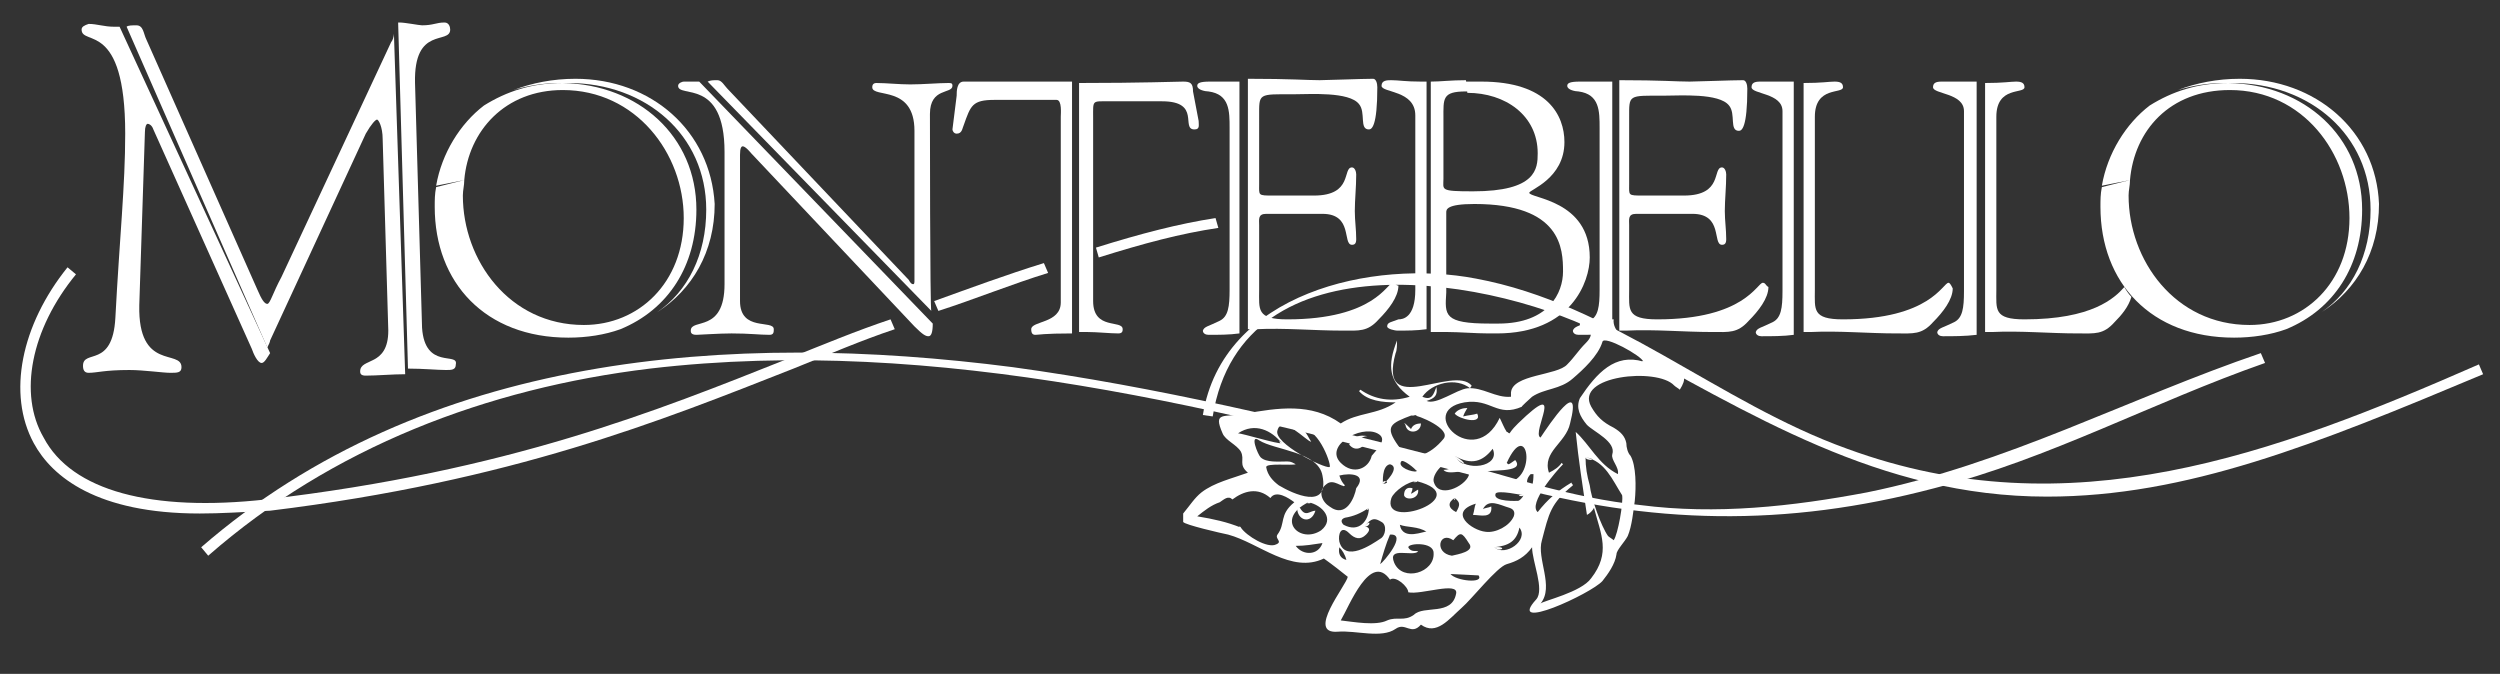 <?xml version="1.0" encoding="utf-8"?>
<!-- Generator: Adobe Illustrator 19.2.1, SVG Export Plug-In . SVG Version: 6.00 Build 0)  -->
<!DOCTYPE svg PUBLIC "-//W3C//DTD SVG 1.1//EN" "http://www.w3.org/Graphics/SVG/1.1/DTD/svg11.dtd">
<svg version="1.1" id="Layer_1" xmlns="http://www.w3.org/2000/svg" xmlns:xlink="http://www.w3.org/1999/xlink" x="0px" y="0px"
	 width="177.7px" height="47.9px" viewBox="0 0 177.7 47.9" style="enable-background:new 0 0 177.7 47.9;" xml:space="preserve">
<rect x="0" y="0" width="177.7" height="47.9" fill="#333333" stroke="none"/>
<style type="text/css">
	.st0{fill:#FFFFFF;}
</style>
<g>
	<path class="st0" d="M159.2,5.6c-1.6,0-3.1,0.3-4.4,0.8c1-0.3,2.1-0.5,3.3-0.5c0.1,0,0.2,0,0.3,0s0.2,0,0.3,0c5.5,0,9.8,3.7,9.8,9
		c0,3.2-1.3,5.8-3.5,7.3c2.5-1.6,4.1-4.3,4.1-7.7C168.9,9.3,164.6,5.6,159.2,5.6"/>
</g>
<g>
	<path class="st0" d="M151.4,12.8c0,0.4-0.1,0.7-0.1,1.1c0,4.6,3.3,9.2,8.6,9.2c3.9,0,7.1-3,7.1-7.6s-3.3-9.1-8.5-9.1
		C154.2,6.4,151.7,9.3,151.4,12.8l-2,0.4c0.4-2.3,1.7-4.4,3.4-5.7c1.6-1,3.4-1.6,5.6-1.6c5.4,0.1,9.5,3.8,9.5,9c0,4-2,7.1-5.4,8.5
		c-1.1,0.4-2.4,0.6-3.7,0.6c-5.9,0-9.5-3.9-9.5-9.3c0-0.5,0-0.9,0.1-1.4L151.4,12.8z"/>
</g>
<g>
	<path class="st0" d="M30,23.3L29.5,5.9C29.4,1.8,32,3.2,32,2.1c0-0.2-0.1-0.5-0.4-0.5c-0.6,0-0.8,0.2-1.6,0.2
		c-0.2,0-1.2-0.2-1.6-0.2h-0.1l0.7,24.6c1.1,0,2.1,0.1,2.7,0.1c0.4,0,0.7,0,0.7-0.4C32.6,25,30.2,26.3,30,23.3"/>
</g>
<g>
	<path class="st0" d="M8.1,1.9c-0.7,0-1.2-0.2-1.8-0.2C6,1.8,5.8,1.9,5.8,2.1c0,1.2,3.1-0.7,3.1,7.4c0,3.7-0.4,7.4-0.7,13.1
		c-0.2,3.6-2.3,2.2-2.3,3.4c0,0.3,0.1,0.5,0.4,0.5c0.6,0,1.1-0.2,2.9-0.2c1,0,2.4,0.2,2.9,0.2s0.8,0,0.8-0.4c0-1.3-3.1,0.3-3-4.4
		l0.4-12.3c0-0.4,0.1-0.6,0.2-0.6s0.3,0.1,0.4,0.4l7,15.6c0.1,0.3,0.4,1,0.7,1c0.2,0,0.4-0.4,0.6-0.7L8.5,1.9
		C8.4,1.9,8.2,1.9,8.1,1.9"/>
</g>
<g>
	<path class="st0" d="M27.8,3L20,19.7c-0.6,1.1-0.8,1.9-1,1.9s-0.4-0.3-0.7-1L10.4,2.8c-0.2-0.4-0.2-1-0.7-1c-0.3,0-0.6,0-0.7,0.1
		l10,22.8c0.1-0.2,0.2-0.4,0.2-0.5L26,9.5c0.4-0.7,0.7-1,0.8-1s0.4,0.5,0.4,1.4l0.4,13.6c0,2.6-2,1.9-2,2.9c0,0.2,0.1,0.3,0.4,0.3
		c0.8,0,1.9-0.1,2.8-0.1L28,2.4C28,2.6,27.9,2.9,27.8,3"/>
</g>
<g>
	<path class="st0" d="M66.1,8.1c0-1.9,1.6-1.4,1.6-2c0-0.2-0.1-0.2-0.3-0.2c-0.7,0-1.8,0.1-2.7,0.1c-0.8,0-1.7-0.1-2.4-0.1
		c-0.2,0-0.3,0.1-0.3,0.3C62,7,65,6,65,9.3v10.6c0,0.2,0,0.3-0.1,0.3s-0.2-0.1-0.3-0.3L51.7,6.3c-0.2-0.2-0.4-0.6-0.7-0.6
		c-0.3,0-0.5,0-0.7,0.1l15.9,16.3C66.1,22.2,66.1,8.1,66.1,8.1z"/>
</g>
<g>
	<path class="st0" d="M48.6,5.8c-0.1,0-0.4,0.1-0.4,0.3c0,0.9,3.3-0.6,3.3,4.7v9.4c0,3.5-2.4,2.4-2.4,3.3c0,0.1,0,0.3,0.4,0.3
		c0.2,0,1.6-0.1,2.5-0.1c1.3,0,2,0.1,2.7,0.1c0.3,0,0.3-0.2,0.3-0.4c0-0.7-2.4,0.2-2.4-2V11c0-0.5,0.1-0.6,0.2-0.6
		c0.2,0,0.6,0.5,0.6,0.5l11.6,12.3c0.6,0.6,0.8,0.7,1,0.7c0.2,0,0.3-0.3,0.3-0.9L49.7,5.8C49.3,5.8,48.9,5.8,48.6,5.8"/>
</g>
<g>
	<path class="st0" d="M84.8,6.5c0-0.6-0.2-0.7-0.7-0.7s-2.9,0.1-7.4,0.1v17.7c0.2,0,0.4,0,0.6,0c0.7,0,1.6,0.1,2.2,0.1
		c0.3,0,0.3-0.2,0.3-0.3c0-0.7-2.1,0.1-2.1-2v-13c0-1.3-0.1-1.2,1.1-1.2h3.8c2.8,0,1.3,2,2.3,2c0.4,0,0.3-0.3,0.3-0.6L84.8,6.5z"/>
</g>
<g>
	<path class="st0" d="M68.5,5.8c-0.5,0-0.5,0.7-0.5,1l-0.3,2.4c0,0.1,0.1,0.3,0.3,0.3c0.4,0,0.4-0.4,0.5-0.6
		c0.5-1.4,0.6-1.8,2.2-1.8h4.4c0.4,0,0.3,1,0.3,1.2v13.2c0,1.5-2.1,1.3-2.1,1.9c0,0.3,0.1,0.4,0.3,0.4s0.6-0.1,2.6-0.1V5.8
		C72.7,5.8,70.6,5.8,68.5,5.8"/>
</g>
<g>
	<path class="st0" d="M99,20.1c-0.4,0-1.3,2.6-7.5,2.6c-2.2,0-2-0.7-2-2.1v-4.6c0-0.4-0.1-0.8,0.5-0.8h4c2.2,0,1.4,2.2,2.1,2.2
		c0.2,0,0.3-0.1,0.3-0.4c0-0.7-0.1-1.3-0.1-2c0-0.8,0.1-1.7,0.1-2.6c0-0.2-0.1-0.5-0.3-0.5c-0.7,0,0.1,2-2.7,2h-2.9
		c-1.1,0-1,0-1-0.8V8.3c0-1.7-0.1-1.6,2.5-1.6c1.1,0,3.9-0.2,4.6,0.7c0.5,0.6,0,1.8,0.7,1.8c0.2,0,0.6-0.2,0.6-3
		c0-0.3-0.1-0.6-0.3-0.6c-0.8,0-3.3,0.1-3.8,0.1c-0.9,0-2-0.1-5.1-0.1v17.8c0.2,0,0.4,0,0.6,0c2-0.1,4.1,0.1,6.1,0.1
		c1.2,0,1.8,0.1,2.6-0.8c0.7-0.7,1.4-1.6,1.4-2.4C99.2,20.3,99.2,20.1,99,20.1"/>
</g>
<g>
	<path class="st0" d="M86,5.8c-0.7,0-0.9,0.1-0.9,0.3c0,0.3,0.6,0.4,0.8,0.4c1.5,0.2,1.5,1.4,1.5,2.6v11.5c0,1.2-0.1,1.9-0.7,2.2
		c-0.8,0.4-1.1,0.4-1.2,0.7c0,0.2,0.2,0.3,0.4,0.3c0.7,0,1.5,0,2.2-0.1V5.8C87.5,5.8,86.7,5.8,86,5.8"/>
</g>
<g>
	<path class="st0" d="M101,5.8c-1.1,0-1.6-0.1-2.1-0.1c-0.3,0-0.7,0-0.7,0.4c0,0.5,2.4,0.3,2.4,2.1v12.4c0,2-0.9,2.1-1.2,2.1
		c-0.5,0.2-0.8,0.2-0.8,0.5c0,0.2,0.6,0.3,0.7,0.3c0.7,0,1.4,0,2.1-0.1V5.8C101.2,5.8,101.1,5.8,101,5.8"/>
</g>
<g>
	<path class="st0" d="M105.9,23c0.2,0,0.4,0,0.6,0c3.6,0,4.6-2.2,4.6-3.7c0-1.6-0.1-4.8-6.3-4.8c-2,0-2,0.4-2,0.6v5.7
		C102.7,22.4,102.6,23,105.9,23l-0.1,0.7c-0.9,0-2.1-0.1-2.9-0.1c-0.4,0-0.7,0-1.2,0V5.8c0.7,0,1.4-0.1,2.5-0.1l0.1,0.8h-0.1
		c-1.7,0-1.6,0.5-1.6,1.9v4.3c0,0.8-0.3,0.9,2.1,0.9c4.5,0,4.6-1.6,4.6-2.7c0-2.7-2.3-4.3-5-4.3l-0.1-0.8c0.4,0,0.7,0,1.1,0
		c4.7,0,5.9,2.4,5.9,4.3c0,2.6-2.5,3.4-2.5,3.6c0,0.4,4.3,0.5,4.3,4.6c0,1.7-1.3,5.4-6.6,5.4c-0.2,0-0.4,0-0.7,0L105.9,23z"/>
</g>
<g>
	<path class="st0" d="M125.1,5.8c-0.4,0-0.6,0.1-0.6,0.4c0,0.5,2.2,0.4,2.2,1.7v12.8c0,1.2-0.1,1.9-0.7,2.2
		c-0.8,0.4-1.1,0.4-1.2,0.7c0,0.2,0.2,0.3,0.4,0.3c0.7,0,1.6,0,2.3-0.1V5.8C126.5,5.8,125.6,5.8,125.1,5.8"/>
</g>
<g>
	<path class="st0" d="M138.5,20.1c-0.4,0-1.3,2.6-7.5,2.6c-2.2,0-2-0.7-2-2.1V8.3c0-2.2,2-1.6,2-2.1c0-0.3-0.2-0.4-0.6-0.4
		c-0.4,0-0.9,0.1-2.2,0.1v17.7c0.2,0,0.3,0,0.5,0c2-0.1,4.1,0.1,6.1,0.1c1.2,0,1.8,0.1,2.6-0.8c0.7-0.7,1.4-1.6,1.4-2.4
		C138.7,20.3,138.6,20.1,138.5,20.1"/>
</g>
<g>
	<path class="st0" d="M143.9,22.7c-2.2,0-2-0.7-2-2.1V8.3c0-2.2,2-1.6,2-2.1c0-0.3-0.2-0.4-0.6-0.4c-0.4,0-0.9,0.1-2.2,0.1v17.7
		c0.2,0,0.3,0,0.5,0c2-0.1,4.1,0.1,6.1,0.1c1.2,0,1.8,0.1,2.6-0.8c0.5-0.5,1-1.1,1.2-1.8c-0.2-0.2-0.4-0.5-0.5-0.7
		C150.3,21.2,148.7,22.7,143.9,22.7"/>
</g>
<g>
	<path class="st0" d="M138,5.8c-0.4,0-0.6,0.1-0.6,0.4c0,0.5,2.2,0.4,2.2,1.7v12.8c0,1.2-0.1,1.9-0.7,2.2c-0.8,0.4-1.1,0.4-1.2,0.7
		c0,0.2,0.2,0.3,0.4,0.3c0.7,0,1.6,0,2.4-0.1V5.8C139.3,5.8,138.5,5.8,138,5.8"/>
</g>
<g>
	<path class="st0" d="M40.9,5.6c-1.6,0-3.1,0.3-4.4,0.8c1-0.3,2.1-0.5,3.3-0.5c0.1,0,0.2,0,0.3,0c0.1,0,0.2,0,0.3,0
		c5.5,0,9.8,3.7,9.8,9c0,3.2-1.3,5.8-3.5,7.3c2.5-1.6,4.1-4.3,4.1-7.7C50.5,9.3,46.3,5.6,40.9,5.6"/>
</g>
<g>
	<path class="st0" d="M33,12.8c0,0.4-0.1,0.7-0.1,1.1c0,4.6,3.3,9.2,8.6,9.2c3.9,0,7.1-3,7.1-7.6S45.2,6.4,40,6.4
		C35.9,6.4,33.3,9.3,33,12.8l-2,0.4c0.4-2.3,1.7-4.4,3.4-5.7c1.6-1,3.4-1.6,5.6-1.6c5.4,0.1,9.5,3.8,9.5,9c0,4-2,7.1-5.4,8.5
		C43,23.8,41.7,24,40.4,24c-5.9,0-9.5-3.9-9.5-9.3c0-0.5,0-0.9,0.1-1.4L33,12.8z"/>
</g>
<g>
	<g>
		<path class="st0" d="M145.5,35.3c-11.9,0-21.1-5.9-31.1-11.3c-7.9-4.3-26.1-7.5-28.2,5.6l-0.7-0.1c1.4-8.7,12.1-11.1,19.4-9.7
			c9.7,1.8,17.2,8.8,26.4,12.1c15.8,5.8,30.3,0.4,44.9-6l0.3,0.7C164.6,31.6,155.4,35.3,145.5,35.3
			C137.1,35.3,155.4,35.3,145.5,35.3z"/>
	</g>
</g>
<g>
	<g>
		<path class="st0" d="M14.8,39.5l-0.5-0.6C30.2,25.1,51.9,23.5,72,26.1c10.2,1.4,20.3,3.8,30.3,6.4c4.7,1.3,9.4,2.9,14.3,3.4
			c5.4,0.7,10.8,0.1,16.1-0.9c9.9-2,18.6-6.7,28-9.9l0.3,0.7c-8,2.8-15.3,6.8-23.5,8.9c-10.6,2.8-20.2,2.6-30.6-0.3
			c-19.7-5.3-40.3-10.6-60.7-8.2C34.6,27.6,23.6,31.8,14.8,39.5z"/>
	</g>
</g>
<g>
	<g>
		<path class="st0" d="M14.2,36.5c-7.3,0-10.5-2.6-11.8-5C0.5,28,1.5,23.1,4.8,19l0.6,0.5c-3.2,3.9-4.1,8.5-2.3,11.6
			c2,3.8,7.7,5.3,15.8,4.4c17.2-2,27.8-6.3,37.1-10c2.5-1,4.9-2,7.3-2.8l0.3,0.7c-2.4,0.8-4.7,1.8-7.2,2.8c-9.4,3.7-20,8-37.2,10.1
			C17.2,36.4,15.7,36.5,14.2,36.5z"/>
	</g>
</g>
<g>
	<g>
		<path class="st0" d="M66.7,22.1l-0.3-0.7c2.5-0.9,5.2-1.9,7.8-2.7l0.3,0.7C71.9,20.2,69.2,21.3,66.7,22.1z"/>
	</g>
</g>
<g>
	<g>
		<path class="st0" d="M78.1,18.3l-0.2-0.7c3.2-1,5.9-1.7,8.5-2.1l0.2,0.7C83.9,16.6,81.3,17.3,78.1,18.3z"/>
	</g>
</g>
<g>
	<path class="st0" d="M125.3,20.1c-0.4,0-1.3,2.6-7.5,2.6c-2.2,0-2-0.7-2-2.1V16c0-0.4-0.1-0.8,0.5-0.8h4c2.2,0,1.4,2.2,2.1,2.2
		c0.2,0,0.3-0.1,0.3-0.4c0-0.7-0.1-1.3-0.1-2c0-0.8,0.1-1.7,0.1-2.6c0-0.2-0.1-0.5-0.3-0.5c-0.7,0,0.1,2-2.7,2h-2.9
		c-1.1,0-1,0-1-0.8V8.4c0-1.7-0.1-1.6,2.5-1.6c1.1,0,3.9-0.2,4.6,0.7c0.5,0.6,0,1.8,0.7,1.8c0.2,0,0.6-0.2,0.6-3
		c0-0.3-0.1-0.6-0.3-0.6c-0.8,0-3.3,0.1-3.8,0.1c-0.9,0-2-0.1-5-0.1v17.8c0.2,0,0.3,0,0.5,0c2-0.1,4.1,0.1,6.1,0.1
		c1.2,0,1.8,0.1,2.6-0.8c0.7-0.7,1.4-1.6,1.4-2.4C125.5,20.3,125.5,20.1,125.3,20.1"/>
</g>
<g>
	<path class="st0" d="M112.3,5.8c-0.7,0-0.9,0.1-0.9,0.3c0,0.3,0.6,0.4,0.8,0.4c1.5,0.2,1.5,1.4,1.5,2.6v11.5c0,1.2-0.1,1.9-0.7,2.2
		c-0.8,0.4-1.1,0.4-1.2,0.7c0,0.2,0.2,0.3,0.4,0.3c0.7,0,1.6,0,2.4-0.1V5.8C113.8,5.8,113.1,5.8,112.3,5.8"/>
</g>
<g>
	<path class="st0" d="M112.3,22.7c0.8,0,1.7,0,2.4,0c-0.2,1.5,3.3,2.8,4.3,3.4c0.8,0.5,0.9,0.8,0.4,1.6c-0.1-0.1-0.3-0.2-0.4-0.3
		c-1.2-1.3-7.1-0.7-5.9,1.5c0.4,0.7,0.8,1.1,1.6,1.5c0.5,0.3,0.8,0.6,0.9,1.1c0,0.3,0.1,0.7,0.3,0.9c0.4,0.7,0.4,2.2,0.3,3.2
		c-0.1,0.7-0.2,1.8-0.5,2.5c-0.2,0.4-0.8,1-0.8,1.3c-0.1,0.7-0.6,1.4-1,1.9c-0.8,0.9-6.9,3.7-4.7,1.3c0.6-0.7-0.3-2.7-0.3-3.7
		c-0.5,0.7-1.1,1-1.8,1.2c-0.7,0.2-2.5,2.5-3.2,3.1c-0.9,0.8-1.8,2-2.9,1.2c-0.7,0.8-1.1-0.2-1.8,0.3c-1,0.7-2.8,0.1-4.1,0.2
		c-2.3,0.2,0.6-3.3,0.7-3.9c-0.5-0.4-1-0.8-1.7-1.3c-2.3,1.1-4.6-1.1-6.8-1.7c-0.5-0.1-3.1-0.7-3.2-0.9c0-0.2,0-0.4,0-0.6
		c0.5-0.6,0.8-1.1,1.3-1.5c0.9-0.7,2.2-1,3.3-1.4c-0.7-0.6-0.2-0.9-0.5-1.5c-0.3-0.5-1.1-0.8-1.3-1.3c-0.7-1.6,0.1-1.1,1.6-1.4
		c2.3-0.4,4.7-0.8,6.8,0.7c1.2-0.8,2.6-0.6,3.9-1.5c-0.9,0-2-0.1-2.6-0.8l0.1-0.1c1,0.7,2.2,0.9,3.5,0.5c-1.5-1.1-1.6-2.2-0.9-4
		c0,0.3,0,0.7-0.1,0.9c-1.3,4.7,4.1,0.8,5.4,2.3c0,0.1-0.1,0.1-0.1,0.2c-1-0.8-2.7-0.4-3.4,0.6c0.7,0.3,0.8-0.2,1-0.7
		c0.1,0.6-0.1,0.8-0.7,1c0.7,0.3,2.1-0.8,2.9-0.9c1.1-0.1,2,0.7,3.1,0.6c0-0.1,0-0.2,0-0.3c0.1-1.3,3.3-1.2,4-2
		c0.5-0.5,0.8-1,1.3-1.5c0.3-0.3,0.5-0.6,0.3-1c-0.2,0-0.5,0-0.7,0C112.3,23.4,112.3,23,112.3,22.7C113.1,22.7,112.3,23,112.3,22.7z
		 M116.8,25.7c-0.1-0.4-2.8-1.9-2.9-1.4c-0.3,1-1.4,2-2.1,2.6c-0.9,0.8-2,0.7-2.9,1.3c-0.1,0.1-0.9,0.8-0.7,0.7
		c-1.8,0.8-2.2-0.6-4.1-0.3c-3.5,0.6,0.7,4.9,2.5,1.1c0.2,0.4,0.3,0.7,0.5,1c0.1,0,0.1,0.1,0.2,0.1c0.2-0.3,0.4-0.5,0.6-0.7
		c3.5-3.4,0.9,0.7,1.6,1c0.6-0.9,3-4.5,2.1-1c-0.3,1.4-2,2-1.5,3.5c0.4-0.2,0.7-0.4,0.9-0.7l0.1,0.1c-0.5,0.5-2.5,2.8-1.8,3.4
		c0.7-0.9,1.4-1.5,2.4-2.1c0,0.1,0.1,0.1,0.1,0.2c-1.6,1.3-1.7,2-2.2,3.9c-0.4,1.3,0.9,3.3-0.1,4.5c0.2-0.2,2.9-0.8,3.6-1.8
		c1.4-1.8,0.7-3.1,0.2-5c-0.1,0.2-0.3,0.4-0.5,0.5c-0.3-2-0.6-3.9-0.8-5.9c1,0.9,1.6,2.3,3,3c0.1-0.5-0.5-1-0.4-1.4
		c0.3-0.9-1.3-1.6-1.8-2.1c-0.5-0.6-0.8-1.2-0.5-1.9C113.5,26.5,114.8,25.1,116.8,25.7C116.8,25.6,116.6,25.7,116.8,25.7z
		 M98.8,41.2c-1.4-2-2.9,1.9-3.5,2.9c0.9,0.1,2.5,0.4,3.3,0c0.7-0.3,1.2,0.1,1.9-0.4c0.7-0.7,2.7,0.1,3-1.5c0.2-0.9-2.5,0.1-3.4-0.1
		C100.1,41.7,99.2,40.9,98.8,41.2C98.7,41.1,99.1,40.9,98.8,41.2z M88.2,37.5L88.2,37.5c0.4,0.6,1.9,1.5,2.5,1.2
		c0.5-0.2-0.1-0.4,0.1-0.7c0.6-0.8,0.1-1.4,1.2-2.3c-0.4-0.3-1.3-0.9-1.7-0.3c-0.9-0.8-1.9-0.5-2.7,0.1c-0.3-0.3-0.6,0-0.9,0.2
		c-0.6,0.2-1.1,0.6-1.6,1C86.3,36.9,87.2,37.1,88.2,37.5C88.2,37.4,87.9,37.4,88.2,37.5z M91.5,32.8C91.5,32.8,91.5,32.7,91.5,32.8
		c0.3,0,0.4,0.1,0.6,0.2c-0.3,0.1-2.1-0.1-2.1,0.2c0.1,0.6,0.5,1,0.9,1.3c1,0.6,3.6,1.8,3.1-0.7c-0.3-1.7-3.4-1.8-4.5-2.5
		c-0.7-0.5-0.1,1,0.1,1.2C90,32.9,90.9,32.8,91.5,32.8C91.5,32.8,90.8,32.8,91.5,32.8z M112.7,32.5c0,0.7,0.1,1.3,0.3,2
		c0.1,0.9,0.8,2.9,1.3,3.6c0.1,0.1,0.3,0.2,0.4,0.3c0.3-0.4,0.7-2.7,0.6-3.2C114.6,34.1,114.1,32.8,112.7,32.5
		C112.7,32.8,113.8,32.7,112.7,32.5z M100.4,29.5c-1.6,0.6-2,0.8-1,2.2c0.9,1.3,2.3,0.6,3.2-0.5C103.2,30.5,100.8,29.5,100.4,29.5
		C100,29.6,101.3,29.5,100.4,29.5z M97.5,32.4L97.5,32.4c0.4-0.5,1.2-1.2,0.4-1.6c-1.2-0.6-3.8,0.9-2.6,2.1
		C96.2,33.8,97.3,33.3,97.5,32.4C97.6,32.4,97.5,32.4,97.5,32.4z M93.2,31.4L93.2,31.4c-0.3,0-2.1-2-2.4-0.8
		c-0.3,0.9,3.3,2.7,3.7,2.6c0.2,0-0.7-2.7-1.9-2.7C92.9,30.8,93,31.1,93.2,31.4C93.2,31.4,93.1,31.2,93.2,31.4z M95.6,34.5
		c-0.2,0.2-0.8-0.5-1.3-0.1c-0.7,0.5-0.3,1.3,0.2,1.6c1.2,0.9,1.8-0.7,1.9-1.3c0.8-1-0.4-1.1-1.2-0.9C95.3,34.1,95.4,34.3,95.6,34.5
		C95.4,34.7,95.4,34.3,95.6,34.5z M100.7,34.2c-0.6,0-1.6,0.7-1.8,1.2C98.1,37.8,105,35.3,100.7,34.2
		C100.1,34.3,100.9,34.3,100.7,34.2z M106,36c0.1,0.9-0.8,0.6-1.3,0.6c0.1-0.3,0.1-0.6,0.2-0.8c-2,0.6-0.3,1.9,0.7,2
		c0.7,0.1,1.7-0.4,2-1.1c0.1-0.3,0-0.5-0.3-0.6c-0.7-0.2-1.5-0.7-1.9,0.1C105.5,36.1,105.8,36.1,106,36C106,36.4,105.8,36.1,106,36z
		 M100.8,39.2c-0.4,0.4-2.2-0.4-1.7,0.8c0.6,1.4,2.9,0.7,2.8-0.7c0-0.8-1.8-0.7-1.8-0.4C100.3,39.3,100.7,39.1,100.8,39.2
		C100.8,39.3,100.8,39.1,100.8,39.2z M93,35.7c-2.4,1.2-0.6,3,0.9,2C94.9,36.9,94,35.9,93,35.7C92.6,35.8,93.5,35.8,93,35.7z
		 M97,37.4c0.4,0.1,0.4,0.3,0.1,0.6c-0.4,0.4-0.8,0.3-1.2-0.1c-0.6-0.6-0.8,0.1-0.7,0.6c0.4,1.5,2.3,0.2,2.9-0.2
		c0.4-0.2,0.5-1,0.1-1.2C97.7,36.8,97.5,36.8,97,37.4C97.4,37.5,97.5,36.8,97,37.4z M107.7,32.7c0.8,1-2.2,0.6-2.2,0.9
		c0,0.5,1.3,0.7,1.6,0.7c2.2-0.2,1.5-4.7,0-1.4l0.1,0.1C107.3,33,107.4,32.9,107.7,32.7C107.9,33,107.4,32.9,107.7,32.7z
		 M103.4,33.2c-0.4-0.9-1.6,0.4-1.5,1c0.3,1.3,2.2,0.4,2.5-0.4c0.2-0.7-1.4,0.1-1.8-0.4C102.9,33.4,103.1,33.3,103.4,33.2
		C103.2,32.9,103.1,33.3,103.4,33.2z M103.3,38.4c-1-0.7-1.4,0.9-0.1,1.1c0.4-0.1,1.7-0.3,1.2-0.9C103.9,37.8,103.8,37.8,103.3,38.4
		C103.2,38.4,103.8,37.8,103.3,38.4z M91.1,31.5c-0.7-0.9-1.9-1.5-3.1-0.7C88.3,30.8,90.9,31.6,91.1,31.5
		C90.9,31.1,90.9,31.6,91.1,31.5z M97.3,36.1c-0.6,0.4-1.1,0.6-1.7,0.7c-0.3,0.1-0.3,0.3-0.1,0.5C96.6,37.9,97.3,37,97.3,36.1
		C97,36.3,97.3,36.3,97.3,36.1z M103.4,32.4c0.7,1.2,3.3,0.8,2.7-0.5C105.4,32.8,104.6,33.1,103.4,32.4
		C103.9,33.2,104.6,33.1,103.4,32.4z M98.1,40.1L98.1,40.1c0.2-0.1,2-2.2,0.7-2.1C98.5,38.7,98.3,39.4,98.1,40.1
		C98.1,40.1,98.3,39.4,98.1,40.1z M99.5,37.3L99.5,37.3c0.2,1.2,1.8,0.4,1.9,0.5C100.8,37.4,100,37.5,99.5,37.3
		C99.5,37.3,99.6,37.3,99.5,37.3z M92.1,38.8L92.1,38.8c0.5,0.7,1.6,0.7,1.9-0.2C93.3,38.7,92.8,38.8,92.1,38.8
		C92.1,38.8,92.2,38.8,92.1,38.8z M103.1,40.8L103.1,40.8c0.4,0.5,2.4,0.7,2,0.1C105,40.9,103.3,40.8,103.1,40.8
		C103.1,40.8,103.4,40.8,103.1,40.8z M108.3,35.2c-0.1,0-1.9-0.4-2-0.1c-0.2,0.6,1.6,0.5,1.6,0.5C108,35.6,108.2,35.4,108.3,35.2
		C107.6,35.1,108.2,35.4,108.3,35.2z M98.3,34.4c0.1,0,1.3-1.2,0.5-1.4C98.2,33.1,98.3,34.3,98.3,34.4C99,34.3,98.2,34,98.3,34.4z
		 M106.2,38.9c0.8,0.7,2.5-0.5,1.8-1.4C107.8,38.5,107.2,38.8,106.2,38.9C106.7,39.3,107.2,38.8,106.2,38.9z M100.7,33.5
		c-0.1-0.2-1-0.9-1.1-0.7C99.3,33.2,100.4,33.6,100.7,33.5C100.7,33.3,100.6,33.5,100.7,33.5z M103.4,35.4c-0.5,0.3-0.5,0.7,0.1,1
		C103.8,35.9,103.8,35.7,103.4,35.4C103.3,35.6,103.5,35.6,103.4,35.4z M109,33.7c-0.1,0-0.1,0-0.2,0c-0.3,0.3-0.3,0.6-0.2,0.9
		C109,35,109,33.8,109,33.7C109,33.7,109.1,33.8,109,33.7z M95.7,39.8L95.7,39.8c-0.1-0.4-0.3-0.7-0.5-0.9
		C95.1,39.4,95.3,39.7,95.7,39.8C95.7,39.8,95.3,39.7,95.7,39.8z"/>
	<path class="st0" d="M104.3,29c-0.1,0.2-0.2,0.3-0.3,0.6c0.4-0.1,0.7-0.1,1-0.2c0.4,0.8-1.3,0.4-1.6,0C103.6,29.1,104,29,104.3,29
		C104.2,29.2,104.1,29,104.3,29z"/>
	<path class="st0" d="M100.3,30.5c0.1-0.3,0.4-0.4,0.7-0.4c0,0.7-1,0.8-1.1,0.1C99.6,29.8,100.3,30.5,100.3,30.5
		C100.4,30.4,100.2,30.5,100.3,30.5z"/>
	<path class="st0" d="M95.9,31.6c0.3-0.6,0.7-0.7,1.3-0.6c-0.3,0-0.6,0.2-0.7,0.4c0,0,0,0.1,0.1,0.1c0.2,0,0.3-0.1,0.6-0.1
		C96.8,31.9,96.3,32.1,95.9,31.6C96.2,31,96.1,31.8,95.9,31.6z"/>
	<path class="st0" d="M100.4,34.7c0,0.2-0.1,0.3-0.1,0.4c0.2-0.1,0.3-0.2,0.5-0.3c0.1,0.7-0.9,0.8-1,0.4
		C99.8,34.8,100,34.6,100.4,34.7C100.3,34.8,100,34.7,100.4,34.7z"/>
	<path class="st0" d="M92.4,36.1c0.4,0.7,0.7,0.2,1.1,0.2c-0.3,1-1.3,0.7-1.3-0.2C92.3,36.1,92.4,36.1,92.4,36.1
		C92.7,36.5,92.4,36.1,92.4,36.1z"/>
</g>
</svg>
